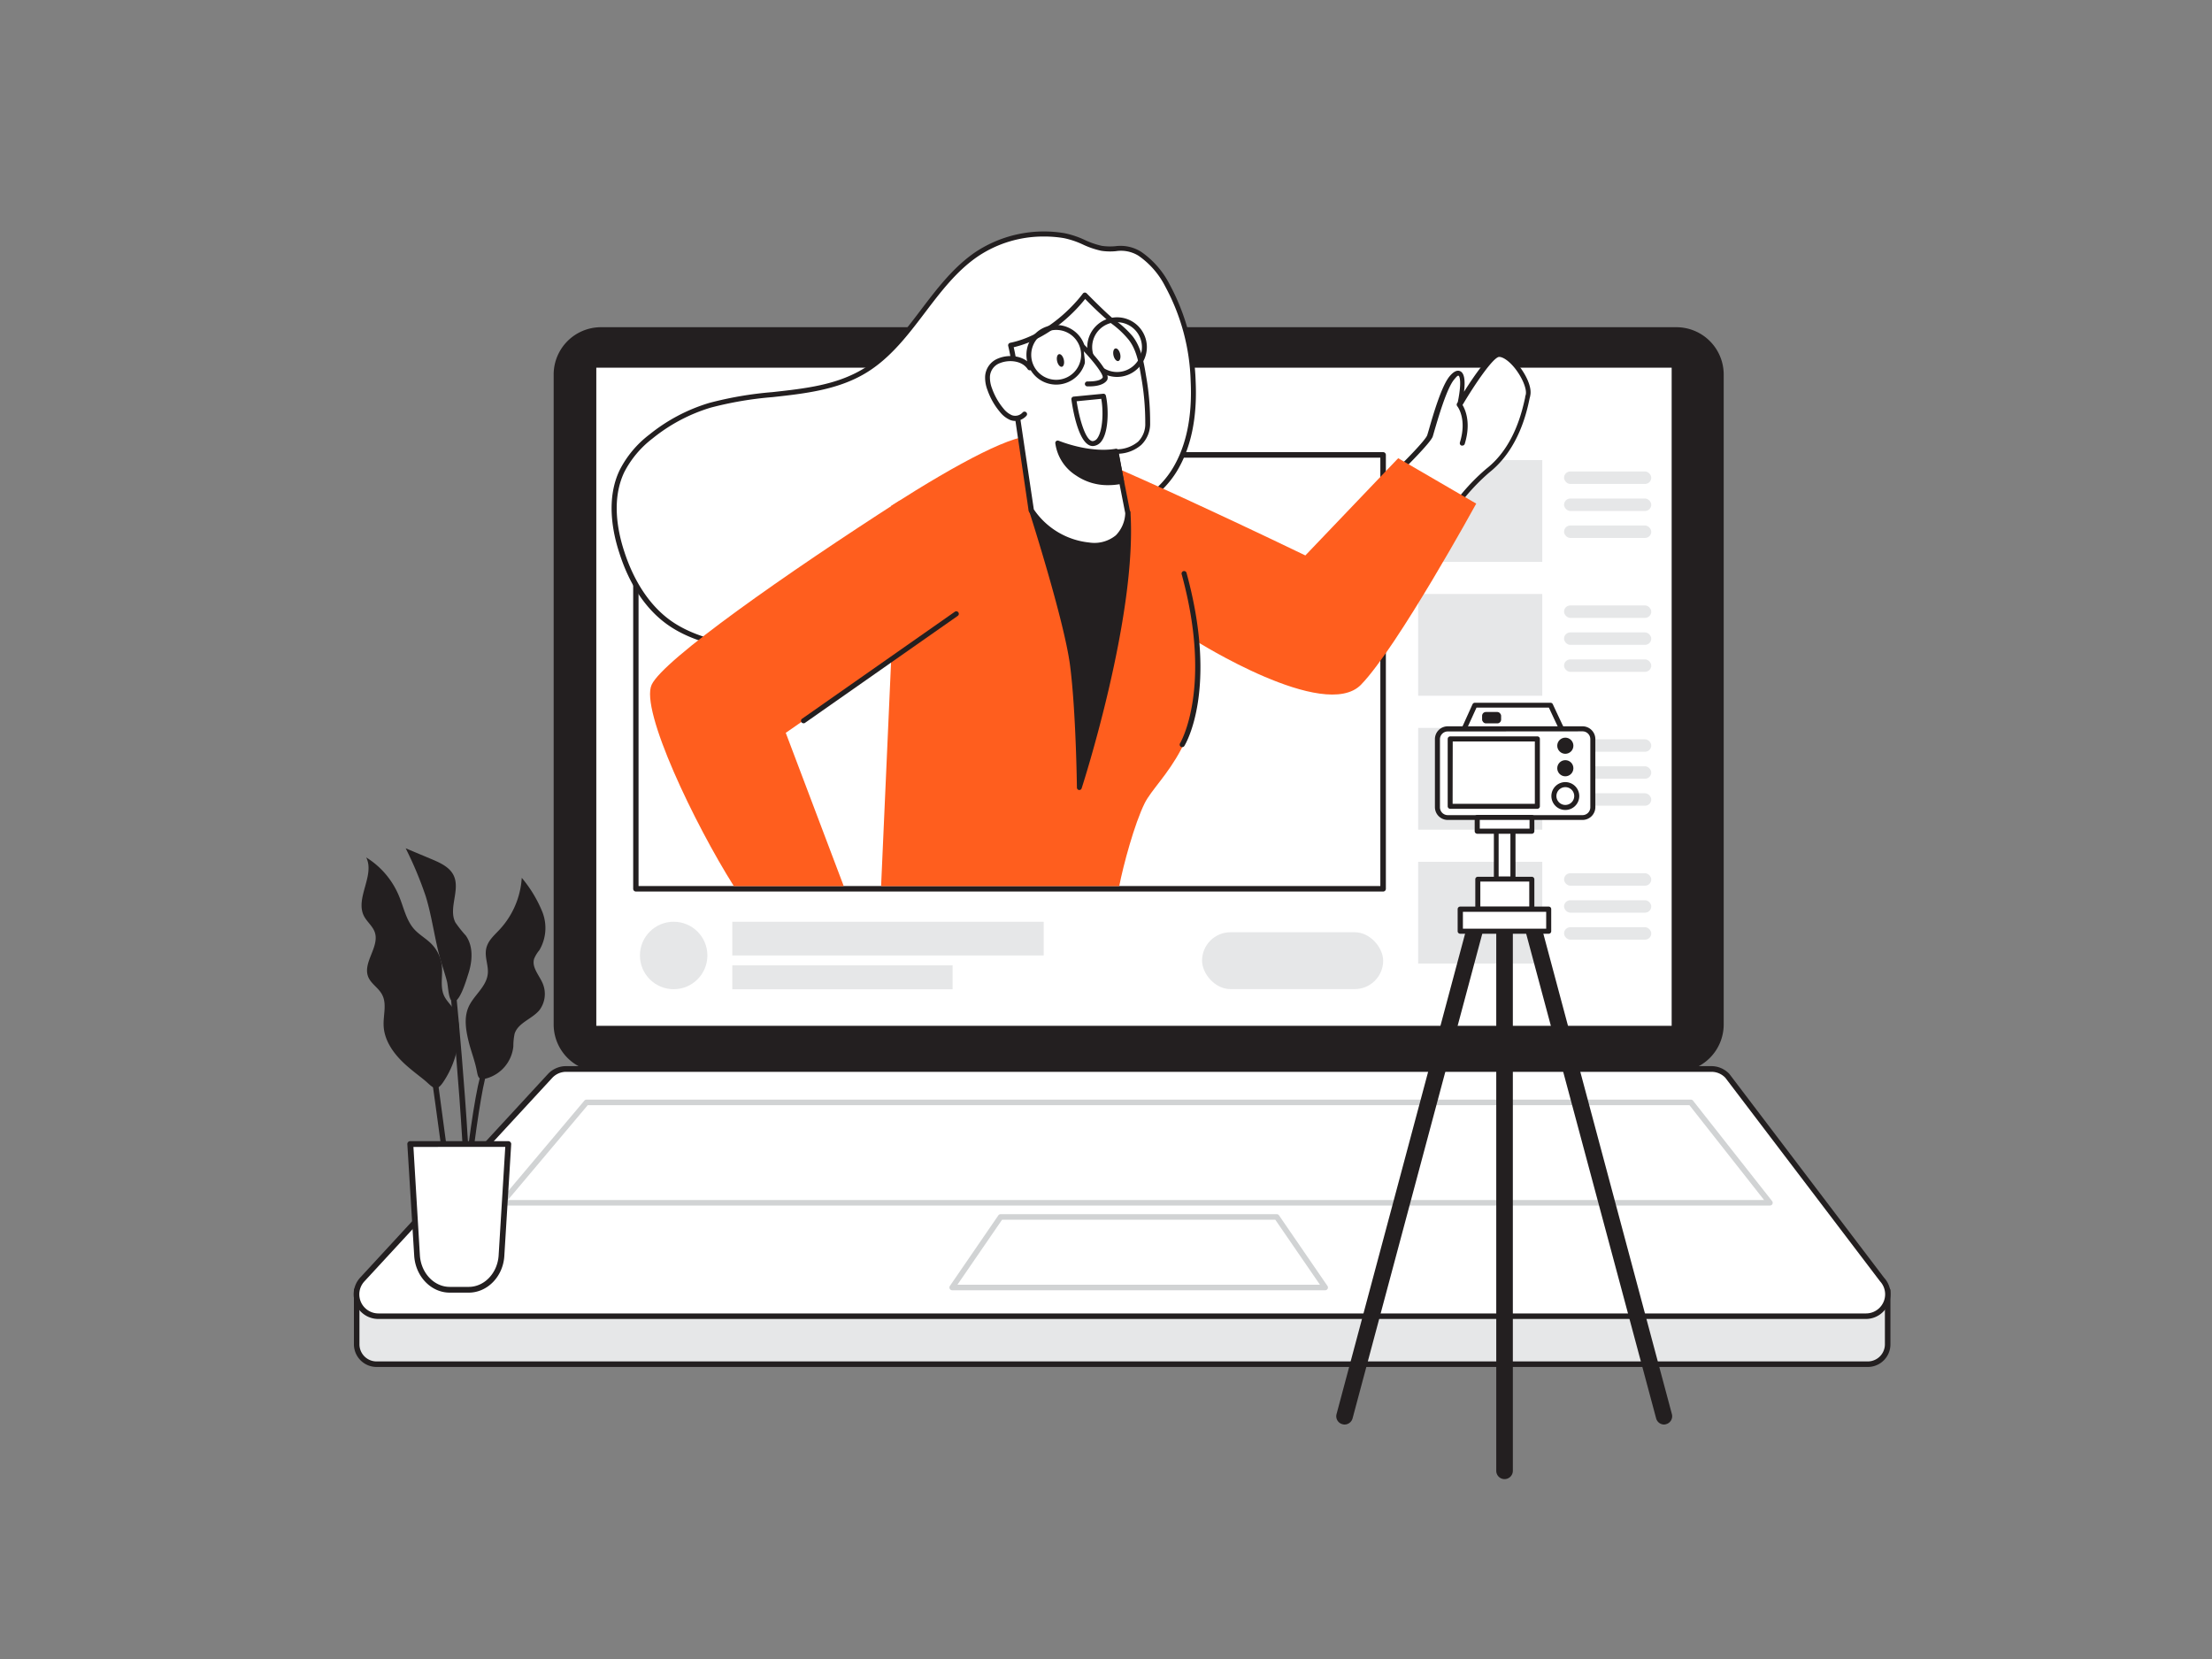 <svg xmlns="http://www.w3.org/2000/svg" viewBox="0 0 400 300"><rect x="0" y="0" width="400" height="300" fill="#808080" stroke="none"/><g id="_534_content_creation_flatline" data-name="#534_content_creation_flatline"><path d="M64.47,233.34H341.35a0,0,0,0,1,0,0v9.76a3.59,3.59,0,0,1-3.59,3.59H68.07a3.59,3.59,0,0,1-3.59-3.59v-9.76A0,0,0,0,1,64.47,233.34Z" fill="#e6e7e8"/><path d="M337.76,247.19H68.07A4.1,4.1,0,0,1,64,243.1v-9.76a.51.51,0,0,1,.5-.5H341.35a.5.5,0,0,1,.5.5v9.76A4.09,4.09,0,0,1,337.76,247.19ZM65,233.84v9.26a3.1,3.1,0,0,0,3.1,3.09H337.76a3.1,3.1,0,0,0,3.09-3.09v-9.26Z" fill="#231f20"/><rect x="100.62" y="59.67" width="210.58" height="133.65" rx="8.05" fill="#231f20"/><path d="M303.15,193.82H108.67a8.57,8.57,0,0,1-8.55-8.55V67.71a8.56,8.56,0,0,1,8.55-8.54H303.15a8.56,8.56,0,0,1,8.55,8.54V185.27A8.57,8.57,0,0,1,303.15,193.82ZM108.67,60.17a7.55,7.55,0,0,0-7.55,7.54V185.27a7.56,7.56,0,0,0,7.55,7.55H303.15a7.56,7.56,0,0,0,7.55-7.55V67.71a7.55,7.55,0,0,0-7.55-7.54Z" fill="#231f20"/><path d="M309.47,193.32H102.36a4,4,0,0,0-2.91,1.27L65.53,231.37A4,4,0,0,0,68.44,238h269a4,4,0,0,0,2.9-6.64l-27.92-36.78A3.94,3.94,0,0,0,309.47,193.32Z" fill="#fff"/><path d="M337.39,238.51H68.44A4.46,4.46,0,0,1,65.16,231l33.92-36.78a4.48,4.48,0,0,1,3.28-1.43H309.47a4.46,4.46,0,0,1,3.27,1.43l27.95,36.82a4.37,4.37,0,0,1,.78,4.77A4.41,4.41,0,0,1,337.39,238.51Zm-235-44.69a3.43,3.43,0,0,0-2.54,1.11L65.9,231.71a3.45,3.45,0,0,0,2.54,5.8h269a3.46,3.46,0,0,0,2.54-5.8L312,194.9a3.44,3.44,0,0,0-2.51-1.08Z" fill="#231f20"/><polygon points="320.06 217.54 90.76 217.54 106.05 199.39 305.77 199.39 320.06 217.54" fill="#fff"/><path d="M320.06,218H90.76a.49.49,0,0,1-.45-.29.51.51,0,0,1,.07-.53l15.29-18.15a.49.49,0,0,1,.38-.18H305.77a.49.49,0,0,1,.39.19l14.29,18.15a.51.51,0,0,1,.06.53A.5.5,0,0,1,320.06,218ZM91.84,217H319l-13.5-17.15H106.28Z" fill="#d1d3d4"/><polygon points="239.64 232.82 172.18 232.82 180.95 220.06 230.88 220.06 239.64 232.82" fill="#fff"/><path d="M239.64,233.32H172.18a.5.5,0,0,1-.41-.78l8.76-12.76a.51.51,0,0,1,.42-.22h49.93a.49.49,0,0,1,.41.22l8.76,12.76a.5.5,0,0,1-.41.78Zm-66.51-1h65.56l-8.08-11.76h-49.4Z" fill="#d1d3d4"/><rect x="107.83" y="66.49" width="194.46" height="119.01" fill="#fff"/><rect x="114.97" y="82.26" width="135.15" height="78.46" fill="#fff"/><path d="M250.11,161.22H115a.5.5,0,0,1-.5-.5V82.26a.5.5,0,0,1,.5-.5H250.11a.5.5,0,0,1,.5.5v78.46A.5.5,0,0,1,250.11,161.22Zm-134.64-1H249.61V82.76H115.47Z" fill="#231f20"/><rect x="256.45" y="83.2" width="22.44" height="18.4" fill="#e6e7e8"/><rect x="282.83" y="85.26" width="15.77" height="2.25" rx="1.13" fill="#e6e7e8"/><rect x="282.83" y="90.15" width="15.77" height="2.25" rx="1.13" fill="#e6e7e8"/><rect x="282.83" y="95.03" width="15.77" height="2.25" rx="1.13" fill="#e6e7e8"/><rect x="256.45" y="107.41" width="22.44" height="18.4" fill="#e6e7e8"/><rect x="282.83" y="109.48" width="15.77" height="2.25" rx="1.13" fill="#e6e7e8"/><rect x="282.83" y="114.36" width="15.77" height="2.25" rx="1.13" fill="#e6e7e8"/><rect x="282.83" y="119.24" width="15.77" height="2.25" rx="1.13" fill="#e6e7e8"/><rect x="256.45" y="131.63" width="22.44" height="18.4" fill="#e6e7e8"/><rect x="282.83" y="133.69" width="15.77" height="2.25" rx="1.13" fill="#e6e7e8"/><rect x="282.83" y="138.57" width="15.77" height="2.25" rx="1.13" fill="#e6e7e8"/><rect x="282.83" y="143.45" width="15.77" height="2.25" rx="1.13" fill="#e6e7e8"/><rect x="256.45" y="155.84" width="22.44" height="18.4" fill="#e6e7e8"/><rect x="282.83" y="157.91" width="15.77" height="2.25" rx="1.13" fill="#e6e7e8"/><rect x="282.83" y="162.79" width="15.77" height="2.25" rx="1.13" fill="#e6e7e8"/><rect x="282.83" y="167.67" width="15.77" height="2.25" rx="1.13" fill="#e6e7e8"/><circle cx="121.82" cy="172.78" r="6.1" fill="#e6e7e8"/><rect x="132.42" y="166.68" width="56.31" height="6.1" fill="#e6e7e8"/><rect x="132.42" y="174.57" width="39.84" height="4.32" fill="#e6e7e8"/><rect x="217.37" y="168.58" width="32.75" height="10.28" rx="5.14" fill="#e6e7e8"/><path d="M252,86s6-5.82,6.47-7.13,2.26-8.4,3.95-10.47,2.53-.42,1.4,4.79c0,0,5.31-9,7.1-9.07,2.16-.1,5.86,5.06,5.29,7.38-.32,1.32-1.45,9-7.22,13.61a37.65,37.65,0,0,0-8,9.62Z" fill="#fff"/><path d="M261.05,95.15a.48.48,0,0,1-.32-.13l-9-8.73a.47.47,0,0,1-.14-.33.45.45,0,0,1,.14-.33c2.31-2.22,6.08-6.07,6.36-6.94.07-.22.18-.59.32-1.07.72-2.52,2.23-7.75,3.7-9.55.74-.89,1.4-1.21,1.95-.94.72.34.94,1.59.68,3.72,1.83-2.91,4.75-7.16,6.21-7.23s2.95,1.59,3.54,2.3c1.38,1.67,2.6,4.07,2.22,5.65,0,.11-.06.27-.11.48-.47,2.26-1.9,9.12-7.28,13.38a37.38,37.38,0,0,0-7.86,9.48.46.46,0,0,1-.34.23ZM252.7,86,261,94a36.9,36.9,0,0,1,7.79-9.25c5.13-4,6.51-10.67,7-12.84,0-.22.08-.4.11-.52.25-1-.62-3.13-2-4.85-1-1.24-2.1-2-2.8-2-1,0-4.23,4.63-6.72,8.85a.48.48,0,0,1-.56.2.47.47,0,0,1-.28-.53c.85-3.93.4-5,.24-5.1s-.35.09-.85.7c-1.35,1.65-2.88,7-3.54,9.22-.14.5-.25.88-.32,1.1C258.55,80.21,254.21,84.49,252.7,86Z" fill="#231f20"/><path d="M212.38,85c2.88-4.75,3.61-10.51,3.34-16a39.16,39.16,0,0,0-4.66-17.33,15.53,15.53,0,0,0-5-5.72c-2.59-1.64-4.36-.53-6.9-1-2.14-.37-4.38-1.9-6.76-2.29a22,22,0,0,0-15.76,3.33c-8.13,5.5-11.89,16-20.29,21.11-8.23,5-18.77,3.48-28,6.24a31.31,31.31,0,0,0-10.69,5.64,18.86,18.86,0,0,0-5.23,6.25c-2.16,4.53-1.59,9.93,0,14.7s4.3,9.64,8.5,12.66c3.51,2.53,7.82,3.7,12.09,4.47a45,45,0,0,0,17.57.18,25.56,25.56,0,0,0,11.63-5.69c1.43-1.27,2.22-3,3.55-4.27,1.83-1.74,4.68-2.8,6.82-4.13,3.36-2.09,6.72-4.32,10.54-5.3C192.82,95.29,206.53,94.6,212.38,85Z" fill="#fff"/><path d="M142.88,118.43a56.07,56.07,0,0,1-10-1c-3.7-.67-8.45-1.79-12.28-4.55S113.81,105.7,112,100c-1.32-4-2.38-9.94.06-15a18.72,18.72,0,0,1,5.36-6.41,31.68,31.68,0,0,1,10.84-5.73,64.86,64.86,0,0,1,11.4-1.95c6-.66,11.59-1.28,16.49-4.24,4.27-2.58,7.4-6.7,10.42-10.69,2.88-3.79,5.86-7.71,9.84-10.41a22.43,22.43,0,0,1,16.1-3.4,16.17,16.17,0,0,1,3.67,1.23,14.73,14.73,0,0,0,3.09,1.06,10.54,10.54,0,0,0,2.43.06,7,7,0,0,1,4.64,1,16,16,0,0,1,5.15,5.88,39.36,39.36,0,0,1,4.72,17.53c.31,6.59-.83,12.07-3.41,16.31h0C208,93.08,198.11,95.1,189.4,96.87c-2.19.45-4.25.87-6.18,1.37-3.44.88-6.56,2.83-9.57,4.72l-.84.52c-.76.47-1.62.92-2.45,1.35a18.64,18.64,0,0,0-4.31,2.73,13.63,13.63,0,0,0-1.6,2,13.64,13.64,0,0,1-1.95,2.32,26,26,0,0,1-11.84,5.8A36.24,36.24,0,0,1,142.88,118.43Zm45.88-75.66a21.25,21.25,0,0,0-11.86,3.55c-3.87,2.61-6.8,6.47-9.63,10.2-3.08,4.06-6.26,8.25-10.68,10.92-5.07,3.07-11.06,3.73-16.86,4.37a64.24,64.24,0,0,0-11.24,1.91A30.85,30.85,0,0,0,118,79.29a18.09,18.09,0,0,0-5.11,6.09c-2.3,4.82-1.28,10.47,0,14.36,1.78,5.49,4.66,9.79,8.32,12.43s8.3,3.74,11.91,4.39c6.72,1.21,12.41,1.27,17.4.19a25,25,0,0,0,11.42-5.59,13.43,13.43,0,0,0,1.82-2.17,15.4,15.4,0,0,1,1.71-2.1,19.44,19.44,0,0,1,4.52-2.87c.85-.44,1.66-.86,2.38-1.31l.84-.53c3.08-1.92,6.26-3.9,9.83-4.83,1.95-.5,4-.92,6.22-1.37,8.53-1.74,18.2-3.71,22.78-11.26h0c2.48-4.08,3.58-9.4,3.27-15.79a38.14,38.14,0,0,0-4.6-17.13,15,15,0,0,0-4.84-5.56,6,6,0,0,0-4.09-.82,10.79,10.79,0,0,1-2.64-.07,15.43,15.43,0,0,1-3.29-1.12,15.6,15.6,0,0,0-3.47-1.17A21.49,21.49,0,0,0,188.76,42.77Z" fill="#231f20"/><path d="M252.84,82.86l-16.79,17.58s-39.49-19.11-48.7-21.52c-3.42-.9-14,4.75-26.21,12.56l0,28.1-1.81,40.67h43.06c.75-3.86,2.76-11.28,4.6-15,2.32-4.67,12.25-11.56,9.13-29.44,0,0,23.4,14.8,30,8s20.83-32.74,20.83-32.74Z" fill="#ff5e1e"/><path d="M186.5,92.22s6.35,19.71,7.43,28.06,1.25,22.14,1.25,22.14,10-30.76,8.8-49.76Z" fill="#231f20"/><path d="M195.19,142.86h-.07a.45.45,0,0,1-.38-.43c0-.14-.17-13.87-1.24-22.1s-7.36-27.78-7.42-28a.45.45,0,0,1,.07-.4.48.48,0,0,1,.36-.17l17.48.44a.45.45,0,0,1,.43.41c1.24,18.87-8.72,49.62-8.82,49.93A.44.44,0,0,1,195.19,142.86Zm-8.08-50.19c1.06,3.36,6.29,20.07,7.26,27.55.79,6,1.09,15,1.2,19.47,2.33-7.75,8.87-31.1,8-46.6Z" fill="#231f20"/><path d="M201.81,81.61l2.17,11s.05,6.4-7,5.79a14.16,14.16,0,0,1-10.44-6.23l-2.88-19.3a34.84,34.84,0,0,0-.84-10.48c8.15-1.68,13.41-9.08,13.41-9.08s3.62,3.69,5.09,4.79A17.21,17.21,0,0,1,204.44,61c1.54,1.91,2,4.58,2.4,6.94a48.37,48.37,0,0,1,.75,8.49C207.5,81.86,201.81,81.61,201.81,81.61Z" fill="#fff"/><path d="M197.86,99c-.31,0-.63,0-1,0a14.48,14.48,0,0,1-10.79-6.46.49.49,0,0,1-.06-.17L183.17,73a5.62,5.62,0,0,1,0-1,32.54,32.54,0,0,0-.86-9.47.45.45,0,0,1,.07-.34.5.5,0,0,1,.29-.2c7.87-1.62,13.08-8.82,13.13-8.89a.46.46,0,0,1,.34-.19.46.46,0,0,1,.36.13s3.61,3.68,5,4.75a17.79,17.79,0,0,1,3.24,2.93c1.63,2,2.11,4.87,2.49,7.16a47.68,47.68,0,0,1,.75,8.57,5.34,5.34,0,0,1-1.6,4,6.64,6.64,0,0,1-4.08,1.6l2.06,10.52a6.78,6.78,0,0,1-2,4.79A6.49,6.49,0,0,1,197.86,99Zm-10.92-6.9a13.8,13.8,0,0,0,10,6,6.13,6.13,0,0,0,4.84-1.3,6,6,0,0,0,1.7-4l-2.16-11a.46.46,0,0,1,.1-.39.47.47,0,0,1,.37-.16,6.12,6.12,0,0,0,4-1.37,4.48,4.48,0,0,0,1.31-3.35,46.75,46.75,0,0,0-.74-8.4c-.39-2.3-.82-4.9-2.3-6.74A16.75,16.75,0,0,0,201,58.52a64.09,64.09,0,0,1-4.77-4.46c-1.25,1.6-6,7.11-12.92,8.73a32.77,32.77,0,0,1,.78,9.26,3.76,3.76,0,0,0,0,.8C184.08,72.91,186.72,90.6,186.94,92.05Z" fill="#231f20"/><path d="M202.78,87.06s-4.46,1-7.91-1.4a7.85,7.85,0,0,1-3.6-5.54s5.47,2.34,10.54,1.49Z" fill="#231f20"/><path d="M200.45,87.73A10.07,10.07,0,0,1,194.61,86a8.19,8.19,0,0,1-3.78-5.88.44.44,0,0,1,.61-.42c.05,0,5.42,2.27,10.29,1.46a.43.43,0,0,1,.51.35l1,5.45a.45.45,0,0,1-.33.51A11.6,11.6,0,0,1,200.45,87.73Zm-8.62-6.92a7.93,7.93,0,0,0,3.29,4.49,10.19,10.19,0,0,0,7.15,1.4l-.82-4.59A21.76,21.76,0,0,1,191.83,80.81Z" fill="#231f20"/><ellipse cx="201.96" cy="64.16" rx="0.62" ry="1.17" transform="translate(-9.26 47.1) rotate(-13.01)" fill="#231f20"/><ellipse cx="191.77" cy="65.2" rx="0.62" ry="1.17" transform="translate(-9.76 44.83) rotate(-13.01)" fill="#231f20"/><path d="M186.24,66.54c-1.11-1.8-3.71-2.05-5.52-1.31a3.22,3.22,0,0,0-2.13,2.89,6.28,6.28,0,0,0,.42,2.3,12.05,12.05,0,0,0,2.14,3.75,4.4,4.4,0,0,0,1.68,1.35,2.2,2.2,0,0,0,2.42-.63" fill="#fff"/><path d="M183.58,76.12a2.55,2.55,0,0,1-.92-.18,4.82,4.82,0,0,1-1.86-1.47,12.49,12.49,0,0,1-2.22-3.9,6.27,6.27,0,0,1-.44-2.47,3.7,3.7,0,0,1,2.41-3.3c2-.82,4.86-.48,6.08,1.5a.46.46,0,0,1-.78.48c-1-1.55-3.32-1.79-5-1.13a2.76,2.76,0,0,0-1.84,2.49,5.49,5.49,0,0,0,.39,2.13,11.79,11.79,0,0,0,2.06,3.61A4,4,0,0,0,183,75.09a1.8,1.8,0,0,0,1.94-.52.46.46,0,0,1,.65,0,.45.45,0,0,1,0,.64A2.81,2.81,0,0,1,183.58,76.12Z" fill="#231f20"/><path d="M199.54,71.64l-5.36.52s1.12,8.27,3.52,8S200.13,74,199.54,71.64Z" fill="#fff"/><path d="M197.61,80.66c-2.6,0-3.67-7-3.87-8.44a.46.46,0,0,1,.4-.5l5.36-.52a.44.44,0,0,1,.47.33c.46,1.86.61,6.3-.74,8.19a2.05,2.05,0,0,1-1.48.93Zm-2.92-8.1c.48,3.16,1.63,7.21,2.92,7.21h0a1.17,1.17,0,0,0,.85-.56c1-1.44,1.08-5,.68-7.09Z" fill="#231f20"/><path d="M213.78,135.11a.44.44,0,0,1-.24-.07.46.46,0,0,1-.15-.63c.06-.09,5.92-10,.31-30.51a.46.46,0,1,1,.88-.24c5.73,21-.16,30.82-.41,31.23A.47.47,0,0,1,213.78,135.11Z" fill="#231f20"/><path d="M191,69.55a5.39,5.39,0,1,1,5.39-5.39A5.4,5.4,0,0,1,191,69.55Zm0-9.89a4.51,4.51,0,1,0,4.5,4.5A4.51,4.51,0,0,0,191,59.66Z" fill="#231f20"/><path d="M202,68.16a5.39,5.39,0,1,1,5.39-5.39A5.4,5.4,0,0,1,202,68.16Zm0-9.89a4.5,4.5,0,1,0,4.5,4.5A4.51,4.51,0,0,0,202,58.27Z" fill="#231f20"/><path d="M195.9,62.77s4.57,4.64,3.9,5.72-3.15.93-3.15.93" fill="#fff"/><path d="M197,69.87h-.4a.45.45,0,0,1-.42-.47.46.46,0,0,1,.47-.42c.58,0,2.32,0,2.75-.71.18-.5-1.61-2.92-3.83-5.18a.44.44,0,1,1,.63-.62c1.8,1.83,4.7,5.07,4,6.27C199.55,69.74,197.83,69.87,197,69.87Z" fill="#231f20"/><path d="M264.43,80.58l-.14,0A.46.46,0,0,1,264,80c1.31-4.25-.41-6.46-.48-6.55a.45.45,0,0,1,.07-.64.46.46,0,0,1,.64.06c.08.11,2.11,2.65.64,7.4A.46.46,0,0,1,264.43,80.58Z" fill="#231f20"/><path d="M152.58,160.25l-10.49-27.73L164,117.3l-1.22-26.83c-20.59,13.23-42.82,28.81-44.94,33.35s7.77,25.2,14.87,36.43Z" fill="#ff5e1e"/><path d="M145.3,130.79a.47.47,0,0,1-.37-.19A.45.45,0,0,1,145,130l27.67-19.38a.45.45,0,0,1,.63.12.44.44,0,0,1-.11.63l-27.67,19.38A.5.5,0,0,1,145.3,130.79Z" fill="#231f20"/><path d="M264.61,132.12l2.09-4.62h13.69s2.3,5,2.3,4.83S264.61,132.12,264.61,132.12Z" fill="#fff"/><path d="M282.65,132.8a.24.24,0,0,1-.13,0c-1.07-.1-11.2-.17-17.92-.19a.45.45,0,0,1-.41-.64l2.09-4.62a.48.48,0,0,1,.42-.27h13.69a.46.46,0,0,1,.41.27c.79,1.7,2.1,4.5,2.26,4.76a.28.28,0,0,1,.09.26.45.45,0,0,1-.36.45Zm-17.34-1.14c10.53,0,14.84.05,16.61.18-.35-.7-.9-1.88-1.83-3.88H267Z" fill="#231f20"/><rect x="268.01" y="128.75" width="3.44" height="2.06" rx="0.69" fill="#231f20"/><rect x="270.54" y="149.95" width="3.05" height="9.01" fill="#fff"/><path d="M273.59,159.41h-3a.46.46,0,0,1-.45-.46v-9a.45.45,0,0,1,.45-.46h3a.46.46,0,0,1,.46.46v9A.47.47,0,0,1,273.59,159.41ZM271,158.5h2.13v-8.1H271Z" fill="#231f20"/><rect x="267.18" y="158.95" width="9.77" height="5.47" fill="#fff"/><path d="M277,164.88h-9.77a.45.45,0,0,1-.45-.45V159a.45.45,0,0,1,.45-.45H277a.46.46,0,0,1,.46.45v5.48A.46.46,0,0,1,277,164.88Zm-9.31-.91h8.85v-4.56h-8.85Z" fill="#231f20"/><path d="M272.07,267.47a1.5,1.5,0,0,1-1.5-1.5V166.41a1.5,1.5,0,0,1,3,0V266A1.5,1.5,0,0,1,272.07,267.47Z" fill="#231f20"/><path d="M243.14,257.6a1.32,1.32,0,0,1-.39-.06,1.49,1.49,0,0,1-1.06-1.83l24-89.69a1.5,1.5,0,1,1,2.9.78l-24,89.68A1.51,1.51,0,0,1,243.14,257.6Z" fill="#231f20"/><path d="M300.92,257.6a1.5,1.5,0,0,1-1.44-1.12L275.43,166.8a1.5,1.5,0,1,1,2.9-.78l24,89.69a1.49,1.49,0,0,1-1.06,1.83A1.32,1.32,0,0,1,300.92,257.6Z" fill="#231f20"/><rect x="259.94" y="131.79" width="28.1" height="16.02" rx="1.86" fill="#fff"/><path d="M286.17,148.27H261.8a2.32,2.32,0,0,1-2.32-2.31V133.65a2.32,2.32,0,0,1,2.32-2.31h24.37a2.32,2.32,0,0,1,2.32,2.31V146A2.32,2.32,0,0,1,286.17,148.27Zm-24.37-16a1.41,1.41,0,0,0-1.41,1.4V146a1.41,1.41,0,0,0,1.41,1.4h24.37a1.41,1.41,0,0,0,1.41-1.4V133.65a1.41,1.41,0,0,0-1.41-1.4Z" fill="#231f20"/><rect x="262.24" y="133.62" width="15.78" height="12.18" fill="#fff"/><path d="M278,146.26H262.24a.46.46,0,0,1-.45-.46V133.62a.46.46,0,0,1,.45-.46H278a.46.46,0,0,1,.46.46V145.8A.46.46,0,0,1,278,146.26Zm-15.32-.91h14.87V134.08H262.7Z" fill="#231f20"/><circle cx="283.06" cy="143.95" r="2.07" fill="#fff"/><path d="M283.06,146.47a2.52,2.52,0,1,1,2.52-2.52A2.52,2.52,0,0,1,283.06,146.47Zm0-4.13a1.61,1.61,0,1,0,1.61,1.61A1.61,1.61,0,0,0,283.06,142.34Z" fill="#231f20"/><circle cx="283.06" cy="138.92" r="1.46" fill="#231f20"/><circle cx="283.06" cy="134.85" r="1.46" fill="#231f20"/><rect x="267.13" y="147.82" width="9.88" height="2.5" fill="#fff"/><path d="M277,150.77h-9.87a.47.47,0,0,1-.46-.46v-2.49a.46.46,0,0,1,.46-.46H277a.45.45,0,0,1,.46.46v2.49A.46.46,0,0,1,277,150.77Zm-9.41-.92h9v-1.58h-9Z" fill="#231f20"/><rect x="264.08" y="164.43" width="15.97" height="3.97" fill="#fff"/><path d="M280.05,168.85h-16a.46.46,0,0,1-.46-.45v-4a.46.46,0,0,1,.46-.46h16a.45.45,0,0,1,.46.46v4A.45.45,0,0,1,280.05,168.85Zm-15.51-.91H279.6v-3.06H264.54Z" fill="#231f20"/><path d="M83,186.72a7.61,7.61,0,0,0-.86-4.07c-.54-.9-1.38-1.62-1.83-2.57-.77-1.66-.22-3.6-.41-5.41a6.73,6.73,0,0,0-1.9-4c-1-1-2.17-1.62-3.08-2.62-1.48-1.64-1.91-3.95-2.76-6a14.9,14.9,0,0,0-5.94-7c1.63,3.26-2.07,7.4-.39,10.63.53,1,1.54,1.78,1.93,2.86.94,2.63-2.19,5.47-1.19,8.07.5,1.3,1.89,2,2.54,3.28.87,1.66.18,3.68.26,5.55.09,2.59,1.67,4.9,3.54,6.69,1.16,1.12,2.46,2.08,3.72,3.09,1.5,1.21,2.14,2.47,3.46.54A16.64,16.64,0,0,0,83,186.72Z" fill="#231f20"/><path d="M84.71,188.2c-.48-2-.82-4.17,0-6.06.92-2.13,3.22-3.64,3.49-6,.18-1.51-.59-3-.29-4.54s1.53-2.51,2.53-3.61a15.13,15.13,0,0,0,3.91-9.25,23.07,23.07,0,0,1,3.72,6.15,7.9,7.9,0,0,1-.54,6.94,6,6,0,0,0-.94,1.54c-.46,1.48.8,2.85,1.45,4.25a4.88,4.88,0,0,1-.46,5c-1.32,1.64-3.87,2.29-4.52,4.3a10.76,10.76,0,0,0-.23,2.28A6.7,6.7,0,0,1,88,195c-1.57.38-1.54-.24-1.82-1.56C85.82,191.67,85.14,190,84.71,188.2Z" fill="#231f20"/><path d="M79.73,173.81C78.62,170,78.18,166,77,162.12a66.34,66.34,0,0,0-3.64-8.72l4.77,2c1.53.65,3.18,1.41,3.9,2.9,1.26,2.61-1,5.94.32,8.51a22.42,22.42,0,0,0,1.89,2.38c1.4,2,1.19,4.68.42,7-.33,1-1.78,6.09-3.07,4.67-.52-.56-.56-2.68-.78-3.45C80.49,176.18,80.08,175,79.73,173.81Z" fill="#231f20"/><path d="M82.25,224.9c-1-6.28-3.92-28.43-4-28.66l1-.13c0,.22,3,22.36,3.95,28.64Z" fill="#231f20"/><path d="M83.55,230.82h-1c0-7.47,3.18-36,5-38l.74.67C86.9,195,83.61,222.56,83.55,230.82Z" fill="#231f20"/><path d="M85.16,229.4l-1,0c.71-16.08-2.71-49.86-2.74-50.2l1-.1C82.46,179.4,85.88,213.25,85.16,229.4Z" fill="#231f20"/><path d="M74.17,206.88H91.92L90.68,227c-.21,3.49-2.8,6.2-5.92,6.2H81.33c-3.12,0-5.7-2.71-5.92-6.2Z" fill="#fff"/><path d="M84.76,233.75H81.33c-3.38,0-6.2-2.93-6.43-6.68l-1.24-20.16a.51.51,0,0,1,.51-.55H91.92a.5.5,0,0,1,.38.17.49.49,0,0,1,.14.38L91.2,227.07C91,230.82,88.14,233.75,84.76,233.75Zm-10-26.35L75.93,227c.2,3.2,2.57,5.71,5.4,5.71h3.43c2.84,0,5.21-2.51,5.41-5.71l1.2-19.61Z" fill="#231f20"/></g></svg>